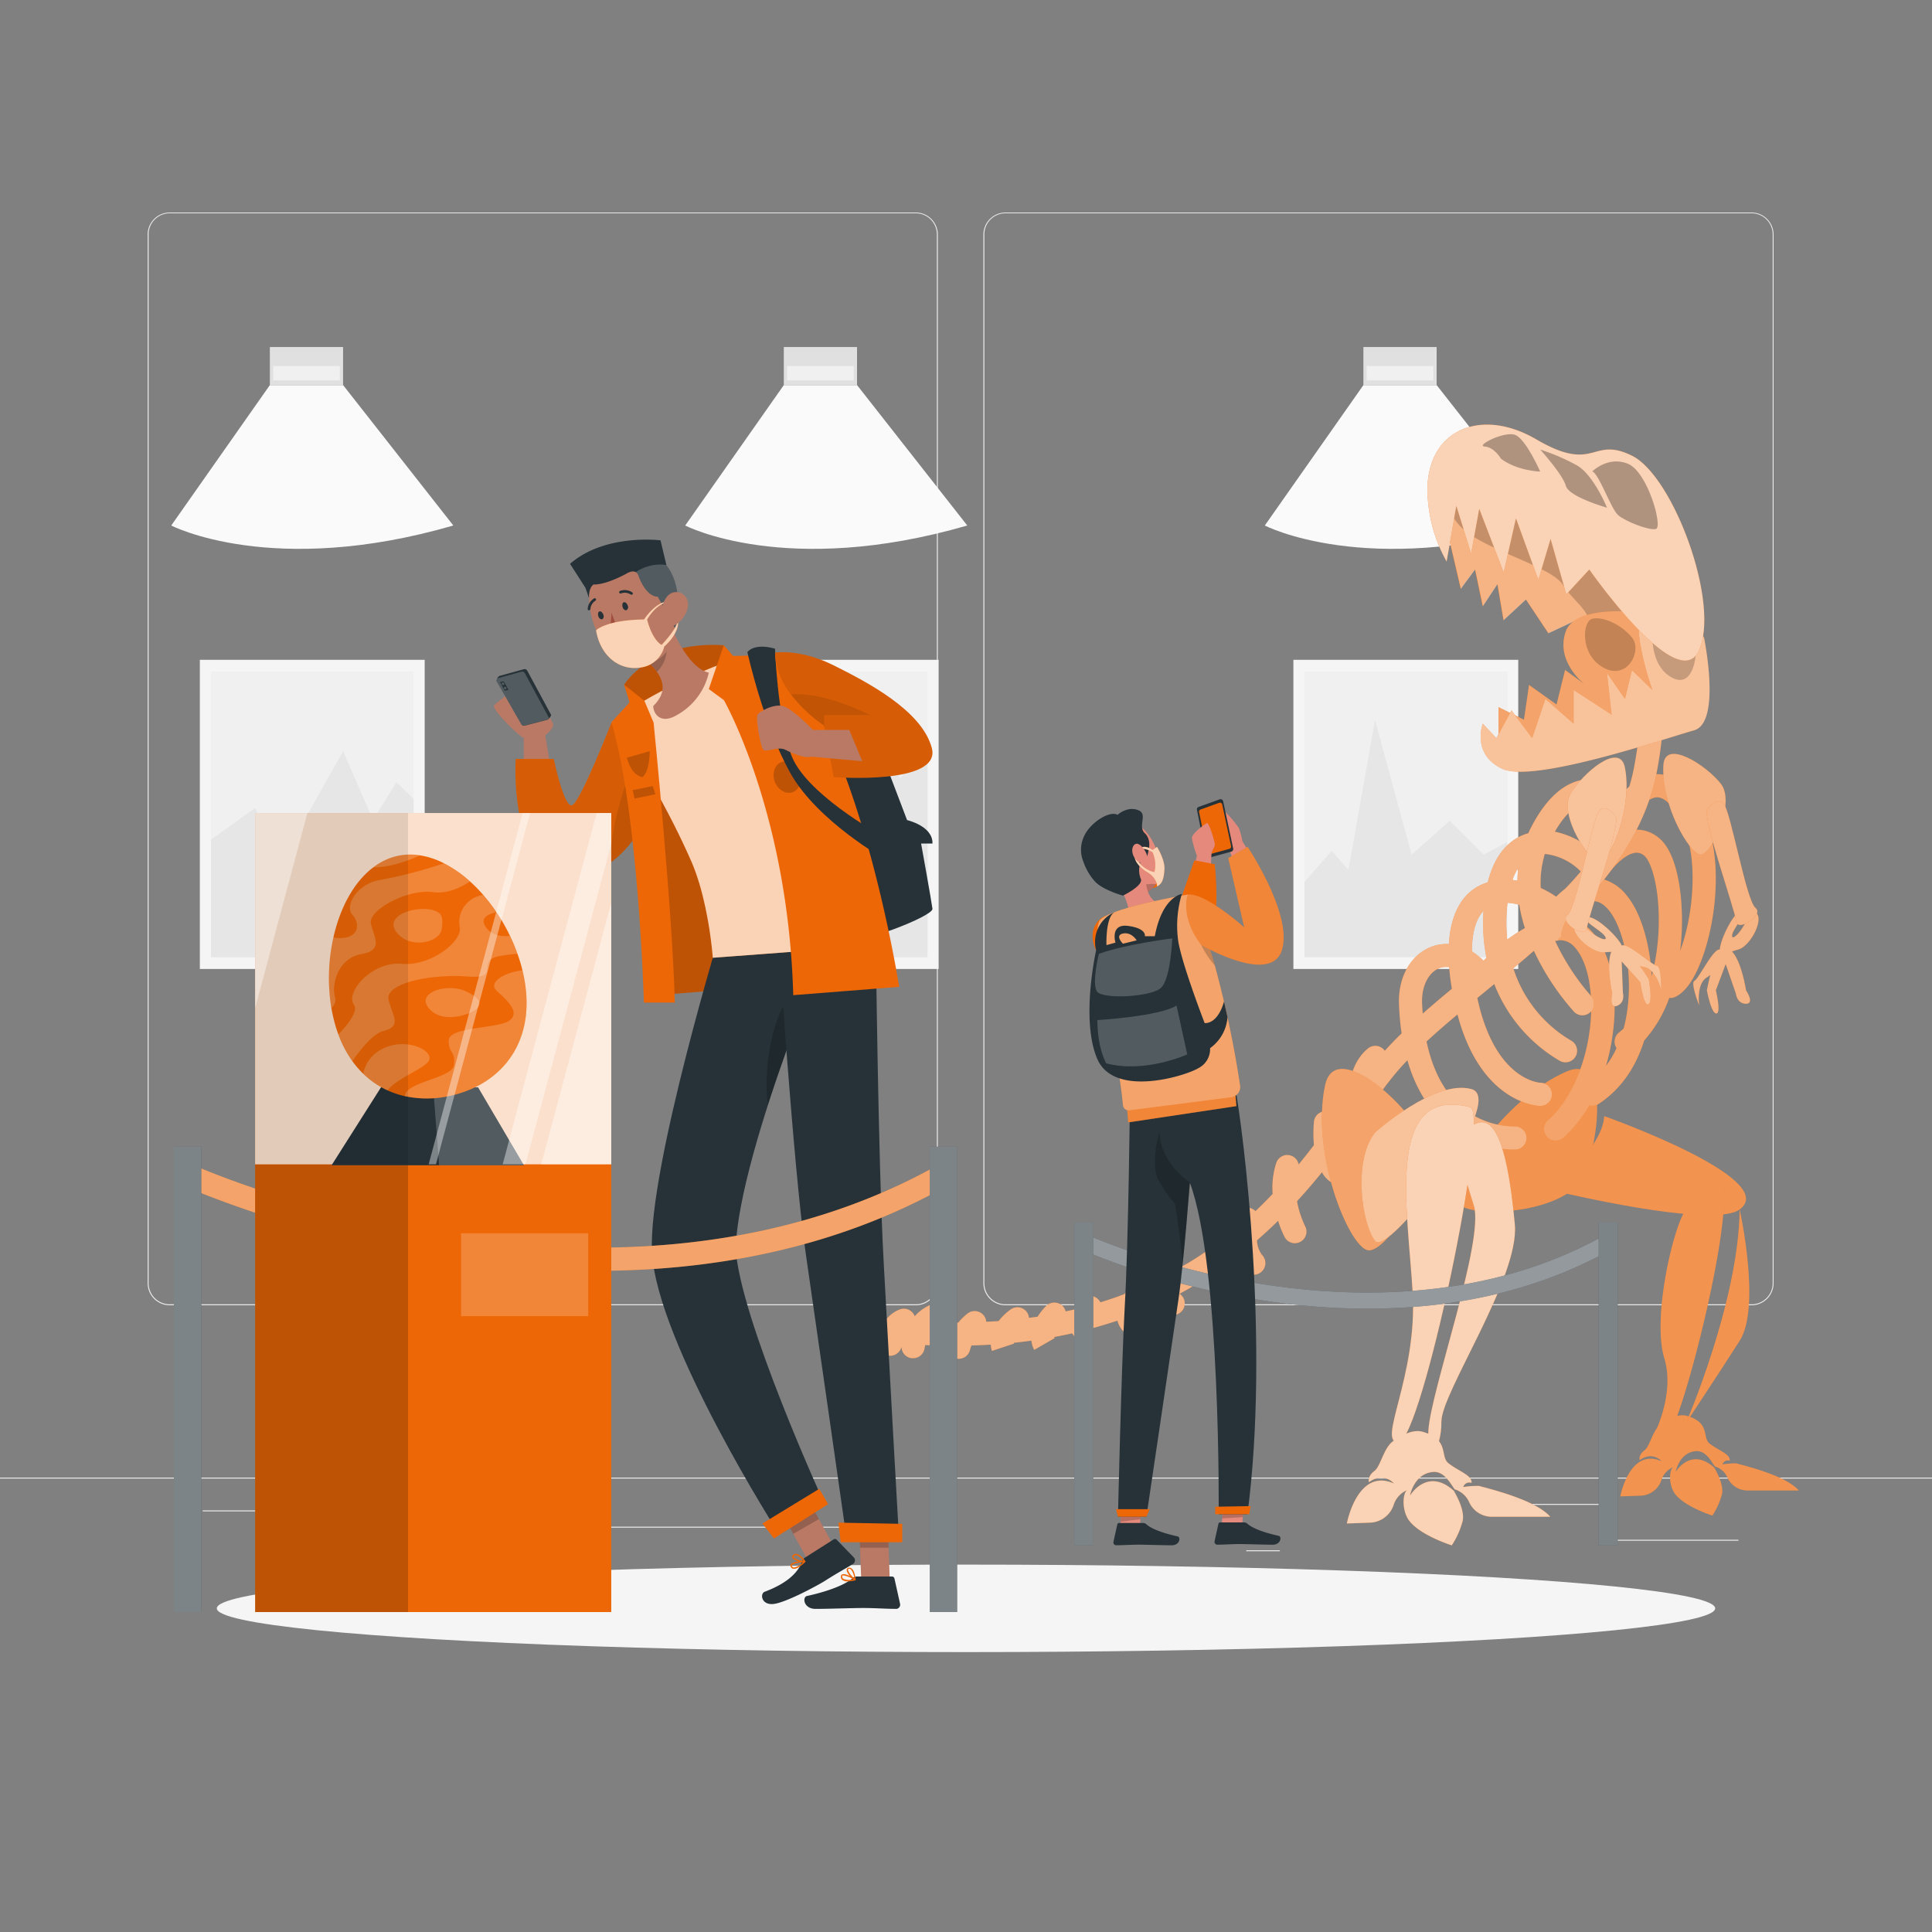 <svg xmlns="http://www.w3.org/2000/svg" viewBox="0 0 500 500"><rect x="0" y="0" width="500" height="500" fill="#808080" stroke="none"/><g id="freepik--background-complete--inject-19"><rect y="382.4" width="500" height="0.25" style="fill:#ebebeb"></rect><rect x="416.78" y="398.49" width="33.12" height="0.25" style="fill:#ebebeb"></rect><rect x="322.53" y="401.21" width="8.69" height="0.25" style="fill:#ebebeb"></rect><rect x="396.59" y="389.21" width="19.19" height="0.25" style="fill:#ebebeb"></rect><rect x="52.46" y="390.89" width="43.19" height="0.25" style="fill:#ebebeb"></rect><rect x="104.56" y="390.89" width="6.33" height="0.25" style="fill:#ebebeb"></rect><rect x="131.47" y="395.11" width="93.68" height="0.25" style="fill:#ebebeb"></rect><path d="M237,337.8H43.91a5.71,5.71,0,0,1-5.7-5.71V60.66A5.71,5.71,0,0,1,43.91,55H237a5.71,5.71,0,0,1,5.71,5.71V332.09A5.71,5.71,0,0,1,237,337.8ZM43.91,55.2a5.46,5.46,0,0,0-5.45,5.46V332.09a5.46,5.46,0,0,0,5.45,5.46H237a5.47,5.47,0,0,0,5.46-5.46V60.66A5.47,5.47,0,0,0,237,55.2Z" style="fill:#ebebeb"></path><path d="M453.31,337.8H260.21a5.72,5.72,0,0,1-5.71-5.71V60.66A5.72,5.72,0,0,1,260.21,55h193.1A5.71,5.71,0,0,1,459,60.66V332.09A5.71,5.71,0,0,1,453.31,337.8ZM260.21,55.2a5.47,5.47,0,0,0-5.46,5.46V332.09a5.47,5.47,0,0,0,5.46,5.46h193.1a5.47,5.47,0,0,0,5.46-5.46V60.66a5.47,5.47,0,0,0-5.46-5.46Z" style="fill:#ebebeb"></path><rect x="51.72" y="170.76" width="58.19" height="80.01" style="fill:#f5f5f5"></rect><rect x="54.59" y="173.8" width="52.46" height="73.93" style="fill:#f0f0f0"></rect><polygon points="107.05 206.76 107.05 247.73 54.59 247.73 54.59 217.3 66.03 209.1 72.79 222.89 88.79 194.4 96.54 212.22 102.61 202.45 107.05 206.76" style="fill:#e6e6e6"></polygon><rect x="184.73" y="170.76" width="58.19" height="80.01" style="fill:#f5f5f5"></rect><rect x="187.59" y="173.8" width="52.46" height="73.93" style="fill:#f0f0f0"></rect><polygon points="240.05 193.28 240.05 247.73 187.59 247.73 187.59 203.62 193.68 200.35 202.47 209.1 212.33 200.35 221.8 235.22 228.67 196.38 233.02 201.32 240.05 193.28" style="fill:#e6e6e6"></polygon><path d="M202.85,99.66,177.33,136s26.11,13.6,73,0L221.8,99.66Z" style="fill:#fafafa"></path><rect x="202.85" y="89.81" width="18.95" height="9.86" style="fill:#e0e0e0"></rect><rect x="203.7" y="94.73" width="17.25" height="3.71" style="fill:#f0f0f0"></rect><path d="M69.84,99.66,44.32,136s26.11,13.6,73,0L88.79,99.66Z" style="fill:#fafafa"></path><rect x="69.84" y="89.81" width="18.95" height="9.86" style="fill:#e0e0e0"></rect><rect x="70.7" y="94.73" width="17.25" height="3.71" style="fill:#f0f0f0"></rect><rect x="334.73" y="170.76" width="58.19" height="80.01" transform="translate(727.65 421.53) rotate(180)" style="fill:#f5f5f5"></rect><rect x="337.6" y="173.8" width="52.46" height="73.93" style="fill:#e6e6e6"></rect><polygon points="337.6 228.25 337.6 173.79 390.06 173.79 390.06 217.91 383.97 221.18 375.18 212.43 365.32 221.18 355.85 186.31 348.98 225.15 344.63 220.21 337.6 228.25" style="fill:#f0f0f0"></polygon><path d="M352.85,99.66,327.33,136s26.11,13.6,73,0L371.8,99.66Z" style="fill:#fafafa"></path><rect x="352.85" y="89.81" width="18.95" height="9.86" style="fill:#e0e0e0"></rect><rect x="353.7" y="94.73" width="17.25" height="3.71" style="fill:#f0f0f0"></rect></g><g id="freepik--Shadow--inject-19"><ellipse id="freepik--path--inject-19" cx="250" cy="416.24" rx="193.89" ry="11.32" style="fill:#f5f5f5"></ellipse></g><g id="freepik--Dinosaur--inject-19"><path d="M449.34,378.72a20.56,20.56,0,0,0-3.57.26,1.45,1.45,0,0,1,1.89-.93c.14-1.78-2.74-2.55-5.22-4.45-2-1.57.32-5.43-5.92-7.18-2.2-.61-4.9.83-6.71,2.17-2.17,1.61-2.77,5.67-4.21,6.75-1.69,1.26-1.23,2.54-1.23,2.54,3.36-2.43,5.67.29,5.67.29-8.33-3.65-10.7,9.09-10.7,9.09l5.17-.18a5.86,5.86,0,0,0,5.41-3.89,5.46,5.46,0,0,1,3.3-3.58c-1.18.24-1.55,4.5.23,6.94,2.51,3.42,9.72,5.67,9.72,5.67a18.93,18.93,0,0,0,2.49-5.61c.37-2-.82-4.7-2-6.78-6.1-5.47-10,1.1-10,1.1s.87-5,5.19-5.37c2.59-.24,4,2.61,4.94,3.94a5.27,5.27,0,0,1,3.24,2.78,5.64,5.64,0,0,0,5.12,3.45h13.37C462.29,382.07,453.13,379.73,449.34,378.72Z" style="fill:#ED6706"></path><path d="M449.34,378.72a20.56,20.56,0,0,0-3.57.26,1.45,1.45,0,0,1,1.89-.93c.14-1.78-2.74-2.55-5.22-4.45-2-1.57.32-5.43-5.92-7.18-2.2-.61-4.9.83-6.71,2.17-2.17,1.61-2.77,5.67-4.21,6.75-1.69,1.26-1.23,2.54-1.23,2.54,3.36-2.43,5.67.29,5.67.29-8.33-3.65-10.7,9.09-10.7,9.09l5.17-.18a5.86,5.86,0,0,0,5.41-3.89,5.46,5.46,0,0,1,3.3-3.58c-1.18.24-1.55,4.5.23,6.94,2.51,3.42,9.72,5.67,9.72,5.67a18.93,18.93,0,0,0,2.49-5.61c.37-2-.82-4.7-2-6.78-6.1-5.47-10,1.1-10,1.1s.87-5,5.19-5.37c2.59-.24,4,2.61,4.94,3.94a5.27,5.27,0,0,1,3.24,2.78,5.64,5.64,0,0,0,5.12,3.45h13.37C462.29,382.07,453.13,379.73,449.34,378.72Z" style="fill:#fff;opacity:0.3;isolation:isolate"></path><path d="M415.17,288.85S461,305.07,450.22,313c-6.13,4.5-38.42-2.52-49-5.07C401.22,307.91,414.76,297.27,415.17,288.85Z" style="fill:#ED6706"></path><path d="M415.17,288.85S461,305.07,450.22,313c-6.13,4.5-38.42-2.52-49-5.07C401.22,307.91,414.76,297.27,415.17,288.85Z" style="fill:#fff;opacity:0.3;isolation:isolate"></path><path d="M445.06,305.07c5.38,4-10.18,66.43-14.34,67.85l-4.17,1.41s7.41-12.2,4.17-22.84,2.5-34.62,5.64-38.51A54.29,54.29,0,0,1,445.06,305.07Z" style="fill:#ED6706"></path><path d="M450.22,313s5.62,25.2,0,34-13.86,21.22-13.86,21.22S450,336.77,450.22,313Z" style="fill:#ED6706"></path><path d="M445.06,305.07c5.38,4-10.18,66.43-14.34,67.85l-4.17,1.41s7.41-12.2,4.17-22.84,2.5-34.62,5.64-38.51A54.29,54.29,0,0,1,445.06,305.07Z" style="fill:#fff;opacity:0.3;isolation:isolate"></path><path d="M450.22,313s5.62,25.2,0,34-13.86,21.22-13.86,21.22S450,336.77,450.22,313Z" style="fill:#fff;opacity:0.3;isolation:isolate"></path><path d="M405.39,277.32c10.79-4.71,8.85,17.12,4.36,27.1s-31,11.25-32.78,6.48S388.9,284.51,405.39,277.32Z" style="fill:#ED6706"></path><path d="M405.39,277.32c10.79-4.71,8.85,17.12,4.36,27.1s-31,11.25-32.78,6.48S388.9,284.51,405.39,277.32Z" style="fill:#fff;opacity:0.3;isolation:isolate"></path><path d="M439.76,208.49c-3.16-5.4-6.82-8.14-10.89-8.14h0a9.1,9.1,0,0,0-3.12.58,86.48,86.48,0,0,1-5.08,11.13,2.26,2.26,0,0,0,.45,0,3,3,0,0,0,2.32-1.46c.66-1.11,3.07-4.26,5.44-4.26h0c1.73,0,3.75,1.84,5.7,5.17,4.88,8.33,4,22.42,1.11,32-.29.94-.58,1.79-.87,2.58.26-2.23.43-4.53.47-6.91.12-8.37-1.37-18.63-6-22.35a9,9,0,0,0-7.24-2,11.47,11.47,0,0,0-3.84,1.41,128.59,128.59,0,0,1-7.68,11.13l.08.09-.18,0c-2.91,3.8-6,7.49-9.13,11.11-.29.35-.59.69-.89,1l-3.11,3.59v2.3a13.85,13.85,0,0,1,6.16-2.12,4.83,4.83,0,0,1,3.88,1.59c3.09,3.19,4.74,9.71,4.43,17.44-.44,11.15-4.83,22-11.18,27.56a3,3,0,1,0,4,4.5,33.27,33.27,0,0,0,6.72-8.38,3.1,3.1,0,0,0,.8.12,3,3,0,0,0,1.64-.49c6.48-4.27,9.93-10.54,11.76-16.39A33.28,33.28,0,0,0,432,258.25a2.89,2.89,0,0,0,1.62-.28c3.86-1.88,6.38-8,7.82-12.74C444.79,234.1,445.58,218.42,439.76,208.49Zm-24.13,67.35a56.19,56.19,0,0,0,2.19-13.19c.38-9.48-1.85-17.44-6.11-21.85a11,11,0,0,0-5.77-3.2c1.11-1.41,3.85-4.25,6.43-4.35.5,0,2-.08,4,2.31,3.61,4.37,6.35,15.42,4.71,26.36a38.38,38.38,0,0,1-.89,4.27c-.38.35-.76.68-1.16,1a3,3,0,0,0-.66,4.06A25.26,25.26,0,0,1,415.63,275.84Zm13.66-36.76a57.49,57.49,0,0,1-1.83,13.57c-.44-8.41-2.8-16.47-6.47-20.91a12,12,0,0,0-5.89-4.13,2.74,2.74,0,0,0,.38-.45c1-1.51,4.48-5.95,7.58-6.44a3,3,0,0,1,2.5.75C427.2,222.81,429.44,229.15,429.29,239.08Z" style="fill:#ED6706"></path><g style="opacity:0.4;isolation:isolate"><path d="M439.76,208.49c-3.16-5.4-6.82-8.14-10.89-8.14h0a9.1,9.1,0,0,0-3.12.58,86.48,86.48,0,0,1-5.08,11.13,2.26,2.26,0,0,0,.45,0,3,3,0,0,0,2.32-1.46c.66-1.11,3.07-4.26,5.44-4.26h0c1.73,0,3.75,1.84,5.7,5.17,4.88,8.33,4,22.42,1.11,32-.29.94-.58,1.79-.87,2.58.26-2.23.43-4.53.47-6.91.12-8.37-1.37-18.63-6-22.35a9,9,0,0,0-7.24-2,11.47,11.47,0,0,0-3.84,1.41,128.59,128.59,0,0,1-7.68,11.13l.08.09-.18,0c-2.91,3.8-6,7.49-9.13,11.11-.29.35-.59.69-.89,1l-3.11,3.59v2.3a13.85,13.85,0,0,1,6.16-2.12,4.83,4.83,0,0,1,3.88,1.59c3.09,3.19,4.74,9.71,4.43,17.44-.44,11.15-4.83,22-11.18,27.56a3,3,0,1,0,4,4.5,33.27,33.27,0,0,0,6.72-8.38,3.1,3.1,0,0,0,.8.12,3,3,0,0,0,1.64-.49c6.48-4.27,9.93-10.54,11.76-16.39A33.28,33.28,0,0,0,432,258.25a2.89,2.89,0,0,0,1.62-.28c3.86-1.88,6.38-8,7.82-12.74C444.79,234.1,445.58,218.42,439.76,208.49Zm-24.13,67.35a56.19,56.19,0,0,0,2.19-13.19c.38-9.48-1.85-17.44-6.11-21.85a11,11,0,0,0-5.77-3.2c1.11-1.41,3.85-4.25,6.43-4.35.5,0,2-.08,4,2.31,3.61,4.37,6.35,15.42,4.71,26.36a38.38,38.38,0,0,1-.89,4.27c-.38.35-.76.68-1.16,1a3,3,0,0,0-.66,4.06A25.26,25.26,0,0,1,415.63,275.84Zm13.66-36.76a57.49,57.49,0,0,1-1.83,13.57c-.44-8.41-2.8-16.47-6.47-20.91a12,12,0,0,0-5.89-4.13,2.74,2.74,0,0,0,.38-.45c1-1.51,4.48-5.95,7.58-6.44a3,3,0,0,1,2.5.75C427.2,222.81,429.44,229.15,429.29,239.08Z" style="fill:#fff"></path></g><path d="M404,242.54a7.54,7.54,0,0,1,.45-2.33c.17-.53.37-1,.58-1.55,11.29-11,20.81-23.57,23.77-39,7.24-38-11.39-45.58-12.19-45.89a3,3,0,0,0-3.84,1.69,3,3,0,0,0,1.65,3.89c.6.26,14.71,6.56,8.48,39.19a48.09,48.09,0,0,1-1.23,5c-.45.41-.87.82-1.24,1.22a14.34,14.34,0,0,0-10.19-3.05c-5.54.68-10.36,5.09-14.34,13.1-.13.27-.24.54-.36.81-3.86,1.1-8.39,4.28-10.51,12.72a13.84,13.84,0,0,0-2.17.87c-3.55,1.82-7.35,5.93-7.89,15.12a10.84,10.84,0,0,0-4.28.6c-5.53,2-8.92,7.85-8.63,15a69.4,69.4,0,0,0,.68,7.5c-1.53,1.5-3,3-4.36,4.52-.05-.06-.08-.13-.13-.19a3,3,0,0,0-4.22-.42c-3.91,3.21-5,8.37-5.12,12.95l-.26.37c-1,1.4-2,2.85-3.09,4.32a3,3,0,0,0-5.52,1.39,36,36,0,0,0,0,6c-1.27,1.64-2.58,3.3-3.95,5a3,3,0,0,0-5.78-.45,20.8,20.8,0,0,0-.95,8.06q-2.13,2.25-4.44,4.46a2.88,2.88,0,0,0-1.37-.78,3,3,0,0,0-3.64,2.18,22.17,22.17,0,0,0-.6,3.57c-1,.8-1.94,1.58-2.95,2.36a2.72,2.72,0,0,0-.49-.13,3,3,0,0,0-3.4,2.54c0,.17-.05.32-.07.49-2,1.4-4.12,2.76-6.33,4a3,3,0,0,0-5.07.1,19,19,0,0,0-1.69,3.54c-1.63.79-3.29,1.57-5,2.29a3,3,0,0,0-3.14,1.1l-.14.2c-2,.77-4.1,1.48-6.25,2.14a2.92,2.92,0,0,0-.7-.91,3,3,0,0,0-4.23.25,16.13,16.13,0,0,0-1.9,2.54l-2.17.47a3,3,0,0,0-5-1.44,15.55,15.55,0,0,0-2.25,2.81c-.73.11-1.49.2-2.24.3a2.89,2.89,0,0,0-.55-1.5,3,3,0,0,0-4.19-.67,14.37,14.37,0,0,0-3.1,3c-1.05.08-2.14.13-3.21.18a2.9,2.9,0,0,0-.62-1.6,3,3,0,0,0-4.2-.55,13.49,13.49,0,0,0-2.4,2.37h-.58c-.81,0-1.65,0-2.47,0a3,3,0,0,0-3-5.05,11.84,11.84,0,0,0-5.27,3.43.38.38,0,0,1,0-.1,3,3,0,0,0-3.91-1.66,8.17,8.17,0,0,0-3.35,2.45l-1.32-.12a3,3,0,0,0-.73,5.95,7.15,7.15,0,0,0,0,.94,3,3,0,0,0,3,2.73h.22a3,3,0,0,0,2.7-2.35,3,3,0,0,0,2.65,3h.33a3,3,0,0,0,3-2.66s.05-.33.15-.75c1.94.08,3.84.14,5.71.16a3,3,0,0,0,2.34,3.34,3.34,3.34,0,0,0,.62.06,3,3,0,0,0,2.94-2.36,6.68,6.68,0,0,1,.37-1.09c1.71-.05,3.38-.12,5-.22a6,6,0,0,0,.29,1.63l5.69-1.89a.63.63,0,0,1,0,.13,1.72,1.72,0,0,1,0-.35c1.54-.16,3-.34,4.53-.55a6.13,6.13,0,0,0,.73,2.39l5.2-3a1,1,0,0,1,.08.16,1.4,1.4,0,0,1-.07-.5c1.56-.29,3.1-.61,4.61-.94a5.75,5.75,0,0,0,4.32,2.6l.29-3,.1-.77q3.6-1,7-2.11a6.12,6.12,0,0,0,3.06,3.89l2.67-5.37.09,0a1.55,1.55,0,0,1,.21-.79c1.48-.6,2.93-1.23,4.34-1.87a5.61,5.61,0,0,0,3.35,2.59,2.87,2.87,0,0,0,.71.08,3,3,0,0,0,1.65-5.5q3.57-1.9,6.85-4a4.6,4.6,0,0,0,1.35,3.08,3,3,0,0,0,4.63-3.69,13.76,13.76,0,0,1,0-3.47c.69-.5,1.35-1,2-1.53a10.32,10.32,0,0,0,2.27,3.81,3,3,0,0,0,2.14.87,3,3,0,0,0,2.12-5.09A6.79,6.79,0,0,1,325.3,321q2.86-2.49,5.47-5.06a28.17,28.17,0,0,0,1.68,4.19,3,3,0,0,0,5.32-2.78,25.63,25.63,0,0,1-2.1-6.47c2.29-2.51,4.44-5,6.44-7.5a7.12,7.12,0,0,0,2.73,2.8,2.93,2.93,0,0,0,1.34.32,3,3,0,0,0,1.34-5.68,6.83,6.83,0,0,1-1.16-2.88c1.22-1.61,2.38-3.19,3.5-4.73.08.34.13.56.15.62a3,3,0,0,0,2.9,2.22,3,3,0,0,0,.78-.1,3,3,0,0,0,2.11-3.68,31.21,31.21,0,0,1-.89-6.14c1.56-2.19,3-4.25,4.47-6.11a68,68,0,0,1,4.85-5.63c1.94,6.75,5.12,12.15,9.54,16.12a27.28,27.28,0,0,0,17.76,7c.4,0,.65,0,.71,0a3,3,0,0,0-.38-6A21.29,21.29,0,0,1,377.7,286c-4.18-3.79-7-9.31-8.51-16.46,2.5-2.31,5.17-4.63,8-7,6.09,23,20.67,23.65,21.36,23.67h.06a3,3,0,0,0,.06-6c-.12,0-11.77-.53-16.34-21.93l2.34-1.92,2.05-1.68a39.61,39.61,0,0,0,17.05,19.92,3.07,3.07,0,0,0,1.37.33,3,3,0,0,0,1.38-5.67,33.52,33.52,0,0,1-14.87-18.66q2.67-2.22,5.32-4.53a64.79,64.79,0,0,0,10.36,15.74,3,3,0,0,0,4.39-4.1,60.34,60.34,0,0,1-9.25-14.19c.3-.05.6-.1.89-.12A.69.69,0,0,1,404,242.54Zm-13.93.65a41,41,0,0,1-.16-6.9c.05-.85.12-1.74.23-2.64a14.75,14.75,0,0,1,3.05.52,41.47,41.47,0,0,0,1.45,6l-.1.08A39.91,39.91,0,0,0,390.05,243.19ZM399.81,221a15.23,15.23,0,0,1,9.29,4.54q-1.91,2.26-4,4.44a22.94,22.94,0,0,0-2.36,2.08,27.25,27.25,0,0,0-4-2.26A25.39,25.39,0,0,1,399.81,221Zm11.11-13.45c4.13-.54,7.62,3.42,7.64,3.45l.09.07a63.14,63.14,0,0,1-5.81,9.66l0,0a21.55,21.55,0,0,0-10.44-5.49C405.05,210.62,408,208,410.92,207.59ZM392.7,227.92c-.42-.08-.85-.14-1.28-.19a14.55,14.55,0,0,1,1.51-3.12C392.8,225.72,392.72,226.82,392.7,227.92Zm-8.79,7.82c0,.07,0,.14,0,.2a46.7,46.7,0,0,0,.78,11.93l-.75.76a17.94,17.94,0,0,0-3-2.41C380.92,241.36,382,237.79,383.91,235.74ZM368.2,262.32c-.07-.88-.13-1.76-.17-2.68-.17-4.42,1.69-8.09,4.63-9.13a5.06,5.06,0,0,1,2.38-.22c.08,1,.19,2.1.34,3.22.11.82.24,1.61.36,2.39C373.14,258.05,370.61,260.19,368.2,262.32Z" style="fill:#ED6706"></path><g style="opacity:0.5;isolation:isolate"><path d="M404,242.54a7.54,7.54,0,0,1,.45-2.33c.17-.53.37-1,.58-1.55,11.29-11,20.81-23.57,23.77-39,7.24-38-11.39-45.58-12.19-45.89a3,3,0,0,0-3.84,1.69,3,3,0,0,0,1.65,3.89c.6.26,14.71,6.56,8.48,39.19a48.09,48.09,0,0,1-1.23,5c-.45.41-.87.82-1.24,1.22a14.34,14.34,0,0,0-10.19-3.05c-5.54.68-10.36,5.09-14.34,13.1-.13.27-.24.54-.36.81-3.86,1.1-8.39,4.28-10.51,12.72a13.84,13.84,0,0,0-2.17.87c-3.55,1.82-7.35,5.93-7.89,15.12a10.84,10.84,0,0,0-4.28.6c-5.53,2-8.92,7.85-8.63,15a69.4,69.4,0,0,0,.68,7.5c-1.53,1.5-3,3-4.36,4.52-.05-.06-.08-.13-.13-.19a3,3,0,0,0-4.22-.42c-3.91,3.21-5,8.37-5.12,12.95l-.26.37c-1,1.4-2,2.85-3.09,4.32a3,3,0,0,0-5.52,1.39,36,36,0,0,0,0,6c-1.27,1.64-2.58,3.3-3.95,5a3,3,0,0,0-5.78-.45,20.8,20.8,0,0,0-.95,8.06q-2.13,2.25-4.44,4.46a2.88,2.88,0,0,0-1.37-.78,3,3,0,0,0-3.64,2.18,22.17,22.17,0,0,0-.6,3.57c-1,.8-1.94,1.58-2.95,2.36a2.72,2.72,0,0,0-.49-.13,3,3,0,0,0-3.4,2.54c0,.17-.05.32-.07.49-2,1.4-4.12,2.76-6.33,4a3,3,0,0,0-5.07.1,19,19,0,0,0-1.69,3.54c-1.63.79-3.29,1.57-5,2.29a3,3,0,0,0-3.14,1.1l-.14.2c-2,.77-4.1,1.48-6.25,2.14a2.92,2.92,0,0,0-.7-.91,3,3,0,0,0-4.23.25,16.13,16.13,0,0,0-1.9,2.54l-2.17.47a3,3,0,0,0-5-1.44,15.55,15.55,0,0,0-2.25,2.81c-.73.11-1.49.2-2.24.3a2.89,2.89,0,0,0-.55-1.5,3,3,0,0,0-4.19-.67,14.37,14.37,0,0,0-3.1,3c-1.05.08-2.14.13-3.21.18a2.9,2.9,0,0,0-.62-1.6,3,3,0,0,0-4.2-.55,13.49,13.49,0,0,0-2.4,2.37h-.58c-.81,0-1.65,0-2.47,0a3,3,0,0,0-3-5.05,11.84,11.84,0,0,0-5.27,3.43.38.38,0,0,1,0-.1,3,3,0,0,0-3.91-1.66,8.17,8.17,0,0,0-3.35,2.45l-1.32-.12a3,3,0,0,0-.73,5.95,7.15,7.15,0,0,0,0,.94,3,3,0,0,0,3,2.73h.22a3,3,0,0,0,2.7-2.35,3,3,0,0,0,2.65,3h.33a3,3,0,0,0,3-2.66s.05-.33.15-.75c1.94.08,3.84.14,5.71.16a3,3,0,0,0,2.34,3.34,3.34,3.34,0,0,0,.62.06,3,3,0,0,0,2.94-2.36,6.68,6.68,0,0,1,.37-1.09c1.71-.05,3.38-.12,5-.22a6,6,0,0,0,.29,1.63l5.69-1.89a.63.63,0,0,1,0,.13,1.72,1.72,0,0,1,0-.35c1.54-.16,3-.34,4.53-.55a6.13,6.13,0,0,0,.73,2.39l5.2-3a1,1,0,0,1,.08.16,1.4,1.4,0,0,1-.07-.5c1.56-.29,3.1-.61,4.61-.94a5.75,5.75,0,0,0,4.32,2.6l.29-3,.1-.77q3.6-1,7-2.11a6.12,6.12,0,0,0,3.06,3.89l2.67-5.37.09,0a1.55,1.55,0,0,1,.21-.79c1.48-.6,2.93-1.23,4.34-1.87a5.61,5.61,0,0,0,3.35,2.59,2.87,2.87,0,0,0,.71.08,3,3,0,0,0,1.65-5.5q3.57-1.9,6.85-4a4.6,4.6,0,0,0,1.35,3.08,3,3,0,0,0,4.63-3.69,13.76,13.76,0,0,1,0-3.47c.69-.5,1.35-1,2-1.53a10.32,10.32,0,0,0,2.27,3.81,3,3,0,0,0,2.14.87,3,3,0,0,0,2.12-5.09A6.79,6.79,0,0,1,325.3,321q2.86-2.49,5.47-5.06a28.17,28.17,0,0,0,1.68,4.19,3,3,0,0,0,5.32-2.78,25.63,25.63,0,0,1-2.1-6.47c2.29-2.51,4.44-5,6.44-7.5a7.12,7.12,0,0,0,2.73,2.8,2.93,2.93,0,0,0,1.34.32,3,3,0,0,0,1.34-5.68,6.83,6.83,0,0,1-1.16-2.88c1.22-1.61,2.38-3.19,3.5-4.73.08.34.13.56.15.62a3,3,0,0,0,2.9,2.22,3,3,0,0,0,.78-.1,3,3,0,0,0,2.11-3.68,31.21,31.21,0,0,1-.89-6.14c1.56-2.19,3-4.25,4.47-6.11a68,68,0,0,1,4.85-5.63c1.94,6.75,5.12,12.15,9.54,16.12a27.28,27.28,0,0,0,17.76,7c.4,0,.65,0,.71,0a3,3,0,0,0-.38-6A21.29,21.29,0,0,1,377.7,286c-4.18-3.79-7-9.31-8.51-16.46,2.5-2.31,5.17-4.63,8-7,6.09,23,20.67,23.65,21.36,23.67h.06a3,3,0,0,0,.06-6c-.12,0-11.77-.53-16.34-21.93l2.34-1.92,2.05-1.68a39.61,39.61,0,0,0,17.05,19.92,3.07,3.07,0,0,0,1.37.33,3,3,0,0,0,1.38-5.67,33.52,33.52,0,0,1-14.87-18.66q2.67-2.22,5.32-4.53a64.79,64.79,0,0,0,10.36,15.74,3,3,0,0,0,4.39-4.1,60.34,60.34,0,0,1-9.25-14.19c.3-.05.6-.1.89-.12A.69.69,0,0,1,404,242.54Zm-13.93.65a41,41,0,0,1-.16-6.9c.05-.85.12-1.74.23-2.64a14.75,14.75,0,0,1,3.05.52,41.47,41.47,0,0,0,1.45,6l-.1.08A39.91,39.91,0,0,0,390.05,243.19ZM399.81,221a15.23,15.23,0,0,1,9.29,4.54q-1.91,2.26-4,4.44a22.94,22.94,0,0,0-2.36,2.08,27.25,27.25,0,0,0-4-2.26A25.39,25.39,0,0,1,399.81,221Zm11.11-13.45c4.13-.54,7.62,3.42,7.64,3.45l.09.07a63.14,63.14,0,0,1-5.81,9.66l0,0a21.55,21.55,0,0,0-10.44-5.49C405.05,210.62,408,208,410.92,207.59ZM392.7,227.92c-.42-.08-.85-.14-1.28-.19a14.55,14.55,0,0,1,1.51-3.12C392.8,225.72,392.72,226.82,392.7,227.92Zm-8.79,7.82c0,.07,0,.14,0,.2a46.7,46.7,0,0,0,.78,11.93l-.75.76a17.94,17.94,0,0,0-3-2.41C380.92,241.36,382,237.79,383.91,235.74ZM368.2,262.32c-.07-.88-.13-1.76-.17-2.68-.17-4.42,1.69-8.09,4.63-9.13a5.06,5.06,0,0,1,2.38-.22c.08,1,.19,2.1.34,3.22.11.82.24,1.61.36,2.39C373.14,258.05,370.61,260.19,368.2,262.32Z" style="fill:#fff"></path></g><path d="M342.91,280.94c2.4-11.52,19.1,2.67,24.63,12.11s-8.71,31.76-13.65,30.49S339.25,298.55,342.91,280.94Z" style="fill:#ED6706"></path><path d="M342.91,280.94c2.4-11.52,19.1,2.67,24.63,12.11s-8.71,31.76-13.65,30.49S339.25,298.55,342.91,280.94Z" style="fill:#fff;opacity:0.4;isolation:isolate"></path><path d="M430.49,197.93c.46-6.71,11,0,14.88,4.92s-2.45,18.66-5.34,18.32S429.8,208.18,430.49,197.93Z" style="fill:#ED6706"></path><path d="M430.49,197.93c.46-6.71,11,0,14.88,4.92s-2.45,18.66-5.34,18.32S429.8,208.18,430.49,197.93Z" style="fill:#fff;opacity:0.5;isolation:isolate"></path><path d="M420.5,198.53c-1.37-6.58-10.91,1.53-14.07,6.92s5,18.14,7.8,17.41S422.59,208.59,420.5,198.53Z" style="fill:#ED6706"></path><path d="M420.5,198.53c-1.37-6.58-10.91,1.53-14.07,6.92s5,18.14,7.8,17.41S422.59,208.59,420.5,198.53Z" style="fill:#fff;opacity:0.6;isolation:isolate"></path><path d="M355.91,293.05s15.43-13.85,24.93-11.19-21.53,43.52-24.93,39.34S350,300.4,355.91,293.05Z" style="fill:#ED6706"></path><path d="M355.91,293.05s15.43-13.85,24.93-11.19-21.53,43.52-24.93,39.34S350,300.4,355.91,293.05Z" style="fill:#fff;opacity:0.6;isolation:isolate"></path><path d="M380.47,286.54c5.25,1.35-12.53,86.22-18.46,86.69s4.85-16.91,3.59-38.63S358.31,280.87,380.47,286.54Z" style="fill:#ED6706"></path><path d="M382.78,290.53c5.62-1.38,8,12.7,9.26,26.37s-19.06,43.62-19,51-4,12.67-3.38,2.31S384.23,321,381.42,312,375.07,292.43,382.78,290.53Z" style="fill:#ED6706"></path><path d="M382.75,384.55a23.06,23.06,0,0,0-4.06.29,1.64,1.64,0,0,1,2.15-1.06c.16-2-3.13-2.9-5.95-5.07-2.32-1.79.36-6.19-6.75-8.18-2.5-.7-5.58.94-7.65,2.47-2.47,1.83-3.16,6.46-4.8,7.69-1.93,1.44-1.4,2.9-1.4,2.9,3.83-2.77,6.46.32,6.46.32-9.49-4.15-12.19,10.37-12.19,10.37l5.89-.21a6.69,6.69,0,0,0,6.17-4.42,6.23,6.23,0,0,1,3.76-4.09c-1.35.28-1.77,5.13.26,7.92,2.86,3.89,11.08,6.46,11.08,6.46a21.55,21.55,0,0,0,2.84-6.4c.42-2.31-.94-5.36-2.31-7.73-6.94-6.23-11.34,1.25-11.34,1.25s1-5.65,5.91-6.11c2.95-.28,4.55,3,5.63,4.48a6.05,6.05,0,0,1,3.7,3.18,6.43,6.43,0,0,0,5.83,3.93h15.24C397.51,388.36,387.07,385.7,382.75,384.55Z" style="fill:#ED6706"></path><g style="opacity:0.7;isolation:isolate"><path d="M380.47,286.54c5.25,1.35-12.53,86.22-18.46,86.69s4.85-16.91,3.59-38.63S358.31,280.87,380.47,286.54Z" style="fill:#fff"></path><path d="M382.78,290.53c5.62-1.38,8,12.7,9.26,26.37s-19.06,43.62-19,51-4,12.67-3.38,2.31S384.23,321,381.42,312,375.07,292.43,382.78,290.53Z" style="fill:#fff"></path><path d="M382.75,384.55a23.06,23.06,0,0,0-4.06.29,1.64,1.64,0,0,1,2.15-1.06c.16-2-3.13-2.9-5.95-5.07-2.32-1.79.36-6.19-6.75-8.18-2.5-.7-5.58.94-7.65,2.47-2.47,1.83-3.16,6.46-4.8,7.69-1.93,1.44-1.4,2.9-1.4,2.9,3.83-2.77,6.46.32,6.46.32-9.49-4.15-12.19,10.37-12.19,10.37l5.89-.21a6.69,6.69,0,0,0,6.17-4.42,6.23,6.23,0,0,1,3.76-4.09c-1.35.28-1.77,5.13.26,7.92,2.86,3.89,11.08,6.46,11.08,6.46a21.55,21.55,0,0,0,2.84-6.4c.42-2.31-.94-5.36-2.31-7.73-6.94-6.23-11.34,1.25-11.34,1.25s1-5.65,5.91-6.11c2.95-.28,4.55,3,5.63,4.48a6.05,6.05,0,0,1,3.7,3.18,6.43,6.43,0,0,0,5.83,3.93h15.24C397.51,388.36,387.07,385.7,382.75,384.55Z" style="fill:#fff"></path></g><path d="M448.23,246.24c.52-.17,1.08-.36,1.68-.52,2.86-.79,6.25-6.93,4.89-9.11s-2.2-.59-2.2-.59c-.43,3.52-4.35,7.92-4.34,6.16s4.34-6.16,2.56-6.44-5.52,7-5.74,10c-1.64-.38-5.47,7.59-6.56,8.1s1.22,6.34,1.22,6.34-.79-5.57,2-7.24a7.24,7.24,0,0,0,.9-.65c-.57,2.17-.9,4-.9,4s1.11,6,2.44,6-.12-6-.12-6l2.55-6.8,2.65,7.71s.28,2.57,2.61,2.57,0-3.48,0-3.48S450.75,248.88,448.23,246.24Z" style="fill:#ED6706"></path><path d="M448.23,246.24c.52-.17,1.08-.36,1.68-.52,2.86-.79,6.25-6.93,4.89-9.11s-2.2-.59-2.2-.59c-.43,3.52-4.35,7.92-4.34,6.16s4.34-6.16,2.56-6.44-5.52,7-5.74,10c-1.64-.38-5.47,7.59-6.56,8.1s1.22,6.34,1.22,6.34-.79-5.57,2-7.24a7.24,7.24,0,0,0,.9-.65c-.57,2.17-.9,4-.9,4s1.11,6,2.44,6-.12-6-.12-6l2.55-6.8,2.65,7.71s.28,2.57,2.61,2.57,0-3.48,0-3.48S450.75,248.88,448.23,246.24Z" style="fill:#fff;opacity:0.5;isolation:isolate"></path><path d="M441.92,209.48s2.45-3.64,4.26-1.34,5.76,24.93,8.13,26.8-4.74,6.41-5,3.48S440.31,211.12,441.92,209.48Z" style="fill:#ED6706"></path><path d="M441.92,209.48s2.45-3.64,4.26-1.34,5.76,24.93,8.13,26.8-4.74,6.41-5,3.48S440.31,211.12,441.92,209.48Z" style="fill:#fff;opacity:0.5;isolation:isolate"></path><path d="M417,246.35c-.55,0-1.14.06-1.76.12-2.95.29-8.32-4.2-7.84-6.73s1.84-1.34,1.84-1.34c1.67,3.13,6.91,5.81,6.27,4.18s-6.27-4.18-4.71-5.09,7.65,4.51,8.94,7.24c1.4-.95,7.84,5.11,9.05,5.19s1.14,6.35,1.14,6.35-1.27-5.48-4.45-6a7.83,7.83,0,0,1-1.08-.28c1.32,1.81,2.29,3.41,2.29,3.41s1.13,6-.1,6.52-2.07-5.68-2.07-5.68l-4.83-5.43.32,8.15s.66,2.5-1.52,3.34-1.25-3.25-1.25-3.25S415.6,249.72,417,246.35Z" style="fill:#ED6706"></path><path d="M417,246.35c-.55,0-1.14.06-1.76.12-2.95.29-8.32-4.2-7.84-6.73s1.84-1.34,1.84-1.34c1.67,3.13,6.91,5.81,6.27,4.18s-6.27-4.18-4.71-5.09,7.65,4.51,8.94,7.24c1.4-.95,7.84,5.11,9.05,5.19s1.14,6.35,1.14,6.35-1.27-5.48-4.45-6a7.83,7.83,0,0,1-1.08-.28c1.32,1.81,2.29,3.41,2.29,3.41s1.13,6-.1,6.52-2.07-5.68-2.07-5.68l-4.83-5.43.32,8.15s.66,2.5-1.52,3.34-1.25-3.25-1.25-3.25S415.6,249.72,417,246.35Z" style="fill:#fff;opacity:0.6;isolation:isolate"></path><path d="M418.09,211.29s-2.46-3.63-4.26-1.33-5.77,24.92-8.14,26.79,4.75,6.41,5,3.49S419.7,212.93,418.09,211.29Z" style="fill:#ED6706"></path><path d="M418.09,211.29s-2.46-3.63-4.26-1.33-5.77,24.92-8.14,26.79,4.75,6.41,5,3.49S419.7,212.93,418.09,211.29Z" style="fill:#fff;opacity:0.6;isolation:isolate"></path><path d="M373.56,133.11,378,152.37l3.7-5,2,9.51,3.8-5.71,1.58,9.33,5.8-5.37,5.8,8.73,8.44-3.93s7.13,18,20.84,7.51,5.33-36.48-12.4-43.57S369.89,117.34,373.56,133.11Z" style="fill:#ED6706"></path><path d="M430,167.44c-8.63,6.59-14.65,1.9-17.93-2.47h0a24.12,24.12,0,0,1-2.9-5l-8.44,3.93-5.81-8.73-5.8,5.37-1.58-9.33-3.79,5.71-2-9.51-3.69,5-4.49-19.26a9,9,0,0,1,.5-6.16c4.66-9.61,28.51-9.1,43.55-3.08C435.33,131,443.72,157,430,167.44Z" style="fill:#fff;opacity:0.5;isolation:isolate"></path><path d="M430,167.44c-8.63,6.59-14.65,1.9-17.93-2.47h0c.38-6.76-4.75-9.05-7.52-13.53S387.41,143.25,380,138a14.3,14.3,0,0,1-6-11c4.66-9.61,28.51-9.1,43.55-3.08C435.33,131,443.72,157,430,167.44Z" style="opacity:0.2;isolation:isolate"></path><path d="M387.8,192.84V183l6.6,3.26,1.31-9,7.12,5.07,2.21-8.94L410,177s-7.62-5.84-4.73-13.73,26.88-5.56,30,0,6.86,19.59-3.16,23S387.8,192.84,387.8,192.84Z" style="fill:#ED6706"></path><path d="M387.8,192.84V183l6.6,3.26,1.31-9,7.12,5.07,2.21-8.94L410,177s-7.62-5.84-4.73-13.73,26.88-5.56,30,0,6.86,19.59-3.16,23S387.8,192.84,387.8,192.84Z" style="fill:#fff;opacity:0.4;isolation:isolate"></path><path d="M412.07,160.13c-2.55.61-3.3,9.23,2.9,12.66s10.15-4.4,7.38-7.8S414.83,159.47,412.07,160.13Z" style="opacity:0.2;isolation:isolate"></path><path d="M441,165s4.53,22-2.59,24S397,202.74,388.86,199s-5.12-11.72-5.12-11.72l3.53,3.74,3.91-7.18,5.33,7.18,3.42-10.14,7.32,6.4v-8.72l9.83,6.38-1.19-10.78,4.65,6.72,1.81-7.45,5.28,5.13s-5.46-15.47-2.77-19.46C424.86,159.08,437.56,158.39,441,165Z" style="fill:#ED6706"></path><path d="M438.44,189c-7.12,2-41.41,13.74-49.58,10s-5.11-11.72-5.11-11.72l3.53,3.74,3.9-7.18,5.33,7.18,3.43-10.14,7.31,6.4v-8.72l9.83,6.38-1.19-10.78,4.65,6.72,1.81-7.45,5.28,5.13s-5.45-15.47-2.77-19.46a30.52,30.52,0,0,1,3.58.08c2.94.22,7.07.91,10,3h0A8.12,8.12,0,0,1,441,165S445.56,187,438.44,189Z" style="fill:#fff;opacity:0.6;isolation:isolate"></path><path d="M433,175.52c-6.38-3.06-5.89-13-4.59-16.36,2.94.22,7.07.91,10,3h0C439.86,167.76,438.79,178.28,433,175.52Z" style="opacity:0.2;isolation:isolate"></path><path d="M369.6,130.05c-2-17.93,12.66-25.31,28-16.34s14.24-1,24.79,4.24,22.68,37.59,17.41,50.17-28.49-20.72-28.49-20.72l-5.95,6.44-4.07-14.35-3.16,10.59-5.8-15.91-3.17,14-6.33-16.47-2.11,11.56-3.82-12.33-2.51,14.4A38.46,38.46,0,0,1,369.6,130.05Z" style="fill:#ED6706"></path><path d="M369.6,130.05c-2-17.93,12.66-25.31,28-16.34s14.24-1,24.79,4.24,22.68,37.59,17.41,50.17-28.49-20.72-28.49-20.72l-5.95,6.44-4.07-14.35-3.16,10.59-5.8-15.91-3.17,14-6.33-16.47-2.11,11.56-3.82-12.33-2.51,14.4A38.46,38.46,0,0,1,369.6,130.05Z" style="fill:#fff;opacity:0.7;isolation:isolate"></path><path d="M388.46,118.73s-1.71-3-4.22-3.17,5.14-4.09,7.91-3,6.46,9.49,6.46,9.49S392.68,121.89,388.46,118.73Z" style="opacity:0.3;isolation:isolate"></path><path d="M398.61,116.35s5.84,6.46,6.62,9.36,10.66,5.68,10.66,5.68-3.43-8.44-7.78-10.95A53.1,53.1,0,0,0,398.61,116.35Z" style="opacity:0.3;isolation:isolate"></path><path d="M412.07,122c1.71.53,4.87,9.76,6.72,11.34s7.91,4,9.76,3.56-2.11-14.77-7.25-16.88S412.07,122,412.07,122Z" style="opacity:0.3;isolation:isolate"></path><path d="M353.86,338.68a178.44,178.44,0,0,1-28.5-2.36,199.52,199.52,0,0,1-45.57-12.92l1.41-3.85A196.74,196.74,0,0,0,326,332.22c23.75,3.83,58.53,4.75,89.36-12.6l1.68,3.71C396.22,335.05,373.73,338.68,353.86,338.68Z" style="fill:#263238"></path><g style="opacity:0.5;isolation:isolate"><path d="M353.86,338.68a178.44,178.44,0,0,1-28.5-2.36,199.52,199.52,0,0,1-45.57-12.92l1.41-3.85A196.74,196.74,0,0,0,326,332.22c23.75,3.83,58.53,4.75,89.36-12.6l1.68,3.71C396.22,335.05,373.73,338.68,353.86,338.68Z" style="fill:#fff"></path></g><rect x="413.73" y="316.39" width="4.92" height="83.55" style="fill:#263238"></rect><rect x="278.03" y="316.39" width="4.92" height="83.55" style="fill:#263238"></rect><rect x="413.73" y="316.39" width="4.92" height="83.55" style="fill:#fff;opacity:0.4;isolation:isolate"></rect><rect x="278.03" y="316.39" width="4.92" height="83.55" style="fill:#fff;opacity:0.4;isolation:isolate"></rect></g><g id="freepik--character-2--inject-19"><g id="freepik--group--inject-19"><path d="M323.82,221.48l-2.3-3.79a18.46,18.46,0,0,0-.86-3.29c-.42-.77-3.13-4.18-4-4.54s-2.2,7.14-1.71,7.62,3.3,2.75,3.3,2.75l1.38,3.71Z" style="fill:#e4897b"></path><path d="M309.77,209.6l2.38,11.83a.69.69,0,0,0,.85.52l5.66-1.55a.69.69,0,0,0,.49-.8l-2.6-12.23a.68.68,0,0,0-.9-.5l-5.44,1.95A.68.68,0,0,0,309.77,209.6Z" style="fill:#263238"></path><path d="M310.33,210.17l2.09,10.42a.61.61,0,0,0,.75.46l5-1.37a.61.61,0,0,0,.43-.7l-2.29-10.77a.6.6,0,0,0-.79-.44l-4.8,1.72A.59.59,0,0,0,310.33,210.17Z" style="fill:#ED6706"></path><path d="M309.09,224.78l.66-3.37a25.32,25.32,0,0,1-1.29-4.48c-.07-1.24,3.44-3.72,3.92-3.92s2.26,5.3,2,5.88-.82,1.68-.82,1.68l-.27,4.76Z" style="fill:#e4897b"></path><path d="M286.2,237c-5.29,1.73-6.84,13.54,12.94,18.58s15.23-31.93,15.23-31.93l-5.28-1-6.41,18.42Z" style="fill:#ED6706"></path><polygon points="316.13 395.13 321.37 395.68 321.64 392.64 322.36 384.37 317.12 383.82 316.32 392.95 316.13 395.13" style="fill:#e4897b"></polygon><polygon points="289.98 394.46 295.06 394.46 295.1 393.31 295.11 393.17 295.37 385.8 295.37 385.65 295.48 382.83 290.39 382.83 289.98 394.46" style="fill:#e4897b"></polygon><polygon points="317.12 383.82 316.32 392.95 321.64 392.64 322.36 384.37 317.12 383.82" style="opacity:0.2;isolation:isolate"></polygon><polygon points="290.01 393.81 290.02 393.81 295.1 393.17 295.11 393.17 295.37 386.06 295.37 386.06 290.28 386.47 290.02 393.59 290.01 393.81" style="opacity:0.2;isolation:isolate"></polygon><path d="M295.76,394.15h-6.17a.45.45,0,0,0-.43.35l-1,4.53a.74.74,0,0,0,.58.88.41.41,0,0,0,.16,0c2,0,3.45-.15,6-.15,1.54,0,6.2.16,8.33.16s2.41-2.11,1.54-2.3c-3.92-.86-6.86-2-8.12-3.16A1.21,1.21,0,0,0,295.76,394.15Z" style="fill:#263238"></path><path d="M321.93,394h-6.17a.44.44,0,0,0-.43.35l-1,4.52a.76.76,0,0,0,.58.89l.17,0c2,0,3.45-.16,5.95-.16,1.55,0,6.21.17,8.34.17s2.41-2.11,1.54-2.3c-3.92-.86-6.86-2-8.12-3.16A1.23,1.23,0,0,0,321.93,394Z" style="fill:#263238"></path><path d="M322.84,391.88h-7.45s.6-64.13-7.45-85.79c-.57,7.16-1.21,14.59-1.84,20.78-.39,3.83-.78,7.12-1.15,9.63-2.34,16.15-8.26,56-8.26,56h-7.36s.87-38.21,1.74-54.08c1-17.23,1.38-55.11,1.42-58.34h26.95C322,293.67,328.59,347.94,322.84,391.88Z" style="fill:#263238"></path><path d="M299.44,229.4c-1.25,1.24-7.51-.66-7.51-.66l7.51-6.92S301.85,227,299.44,229.4Z" style="fill:#ED6706"></path><path d="M300.32,224.05a6.56,6.56,0,0,1,0,.76,7,7,0,0,1-1.22,4,6.76,6.76,0,0,1-.67.85,6.41,6.41,0,0,1-5.09,2.11,6.63,6.63,0,0,1-2.47-.65c-3.27-1.55-4.21-4.36-6.2-9a6.79,6.79,0,0,1-.59-3.14,6.88,6.88,0,0,1,7.18-6.56C296.62,212.64,299.8,219.43,300.32,224.05Z" style="fill:#e4897b"></path><path d="M299.14,228.81a6.76,6.76,0,0,1-.67.85,6.41,6.41,0,0,1-5.09,2.11,7.71,7.71,0,0,1,.27-1.91A9.91,9.91,0,0,1,299.14,228.81Z" style="opacity:0.2;isolation:isolate"></path><path d="M291.87,238.38c3.09,1.27,8.5-1.58,8.5-1.58s3.21-2.26,2.06-3.1c-2.22.41-3.59-.2-4.47-1.3a6.57,6.57,0,0,1-1.08-2.31,13.45,13.45,0,0,1-.31-1.4L287.63,226C289.81,229.14,293.24,235.06,291.87,238.38Z" style="fill:#e4897b"></path><path d="M289.22,210.88s2.6-2.4,5.46-1.16c2.41,1-.29,4.13,1.58,5.9s.95,4.57.95,4.57-.23,2.6-2.08,3.12a5.9,5.9,0,0,0,.08,4.07c.9,1.76-4.59,4.4-4.59,4.4s-5.05-1.36-7.21-3.61a14.91,14.91,0,0,1-3.07-5.27,8.05,8.05,0,0,1,.1-6.22C281.86,213.1,287.1,209.66,289.22,210.88Z" style="fill:#263238"></path><path d="M299.44,219.17l-1.17.79s-2.21-1.79-3.93,0,0,4.2,2.61,5.79,2.49,3.65,2.49,3.65c1.35-.65,1.79-2,1.92-4.48S299.44,219.17,299.44,219.17Zm-.69,6.51c-2.51-.45-5.44-3.17-4.34-5.11s3.86,0,3.86,0A7.86,7.86,0,0,1,298.75,225.68Z" style="fill:#ED6706"></path><path d="M299.44,219.17l-1.17.79s-2.21-1.79-3.93,0,0,4.2,2.61,5.79,2.49,3.65,2.49,3.65c1.35-.65,1.79-2,1.92-4.48S299.44,219.17,299.44,219.17Zm-.69,6.51c-2.51-.45-5.44-3.17-4.34-5.11s3.86,0,3.86,0A7.86,7.86,0,0,1,298.75,225.68Z" style="fill:#fff;opacity:0.7;isolation:isolate"></path><path d="M293.63,222a3.29,3.29,0,0,0,2.34,1.53c1.11.06,1.25-1.53.59-2.9-.59-1.21-1.88-2.74-2.83-2.13S292.84,220.85,293.63,222Z" style="fill:#e4897b"></path><path d="M307.94,306.06c-.57,7.16-1.21,14.6-1.84,20.79-.91-8.93-2-15.3-2-15.3s-1.05-.87-3.95-5.49,0-13.24,0-13.24C300,300.83,307.94,306.06,307.94,306.06Z" style="opacity:0.2;isolation:isolate"></path><polygon points="323.67 389.78 323.31 391.88 314.5 391.88 314.5 389.94 323.67 389.78" style="fill:#ED6706"></polygon><polygon points="297.53 390.58 296.69 392.52 289.31 392.52 288.82 390.58 297.53 390.58" style="fill:#ED6706"></polygon><polygon points="291.66 286.53 291.97 290.48 319.97 286.27 319.69 282.77 291.66 286.53" style="fill:#ED6706"></polygon><polygon points="291.66 286.53 291.97 290.48 319.97 286.27 319.69 282.77 291.66 286.53" style="fill:#fff;opacity:0.2;isolation:isolate"></polygon><path d="M320.93,280.92a2.68,2.68,0,0,1-2.31,3.06l-26.31,3.38a1.49,1.49,0,0,1-1.69-1.36c-1.45-16.07-9.27-44.88-5.74-48.09s22.61-6.41,22.61-6.41a66.58,66.58,0,0,1,2.85,6.26c.1.27.22.54.31.82,1.39,3.53,2.62,7.36,3.72,11.25.08.26.16.53.23.79A273.57,273.57,0,0,1,320.93,280.92Z" style="fill:#ED6706"></path><path d="M320.93,280.92a2.68,2.68,0,0,1-2.31,3.06l-26.31,3.38a1.49,1.49,0,0,1-1.69-1.36c-1.45-16.07-9.27-44.88-5.74-48.09s22.61-6.41,22.61-6.41a66.58,66.58,0,0,1,2.85,6.26c.1.27.22.54.31.82,1.39,3.53,2.62,7.36,3.72,11.25.08.26.16.53.23.79A273.57,273.57,0,0,1,320.93,280.92Z" style="fill:#fff;opacity:0.4;isolation:isolate"></path><path d="M314.37,249.83a22.24,22.24,0,0,1-5.28-10.89l1.56-.36C312,242.11,313.27,245.94,314.37,249.83Z" style="opacity:0.2;isolation:isolate"></path><path d="M307.49,231.5C312.11,231.12,322,240,322,240l-4.13-17.92,5-2.93s11.77,17.6,8.88,26.75-20.81-1.32-20.81-1.32a18.36,18.36,0,0,1-3.69-7.57C306.53,233,307.49,231.5,307.49,231.5Z" style="fill:#ED6706"></path><path d="M307.49,231.5C312.11,231.12,322,240,322,240l-4.13-17.92,5-2.93s11.77,17.6,8.88,26.75-20.81-1.32-20.81-1.32a18.36,18.36,0,0,1-3.69-7.57C306.53,233,307.49,231.5,307.49,231.5Z" style="fill:#fff;opacity:0.2;isolation:isolate"></path><path d="M317.68,263.23l-.91-4.06s-1.28,5.62-5,5.62c0,0-5.82-15-6.85-21.26a28.53,28.53,0,0,1,.94-12.17s-5.06.62-7,10.93h-2.57s.53-2-4.29-2.66-3.32,4.32-3.32,4.32l-2.33.65s-.3-7.75,2.33-8.62a8.39,8.39,0,0,0-5,9.94S279.59,264,284,274.1s23,4.33,26.28,2.26a5.5,5.5,0,0,0,2.89-5.1A10.83,10.83,0,0,0,317.68,263.23Zm-27.06-19s-2.22-2.16,0-2.63,3.55,1.76,3.55,1.76Z" style="fill:#263238"></path><path d="M303.38,242.86s-12.14,1.48-19,4c0,0-1.93,7.8-.45,9.79s14,1.39,16.54-1S303.38,242.86,303.38,242.86Z" style="fill:#fff;opacity:0.2;isolation:isolate"></path><path d="M284,264s15.95-.94,20.49-3.76l2.77,12.64s-11,5-21,2.3C286.28,275.15,284,271.32,284,264Z" style="fill:#fff;opacity:0.2;isolation:isolate"></path></g></g><g id="freepik--character-1--inject-19"><g id="freepik--group--inject-19"><path d="M198.39,178.76l24.76,3,11.6,30.48s6.73,1.53,6.57,6.07h-2.94s2.71,15,2.94,16.88-18.52,9.21-24.38,8.71S198.39,178.76,198.39,178.76Z" style="fill:#263238"></path><path d="M142.52,198.87l-1.4-8.57s2.06-1.59,2.06-2.77-7.29-10.57-7.44-10.84-6.87,4.85-7.83,5.8,6.86,8.47,7.63,8.47l0,10.15Z" style="fill:#b97964"></path><path d="M142.62,185l-6.16-11.42a.79.79,0,0,0-.9-.39l-6.27,1.73c-.24.07-1,1-.86,1.26l6.47,11.25a.79.79,0,0,0,.89.37l6-1.56C142,186.14,142.73,185.18,142.62,185Z" style="fill:#263238"></path><path d="M128.66,175.57l6.27-1.73a.78.78,0,0,1,.9.39L142,185.64a.38.38,0,0,1-.25.56l-6,1.56a.79.79,0,0,1-.89-.37l-6.47-11.25A.39.39,0,0,1,128.66,175.57Z" style="fill:#fff;opacity:0.2;isolation:isolate"></path><polygon points="129.42 176.53 130.39 176.34 131.59 178.53 130.61 178.76 129.42 176.53" style="fill:#263238"></polygon><path d="M130.48,176.82a.34.34,0,0,1-.12.47.37.37,0,0,1-.33-.66A.35.35,0,0,1,130.48,176.82Z" style="fill:#fff;opacity:0.2;isolation:isolate"></path><path d="M131,177.93a.33.33,0,0,1-.11.47.34.34,0,0,1-.44-.2.31.31,0,1,1,.55-.27Z" style="fill:#fff;opacity:0.2;isolation:isolate"></path><path d="M158.28,186.91s-8.12,20.78-10.23,21.49-4.74-12-4.74-12h-9.85s-1.82,27.15,12.45,29.78S168,210.41,168,210.41Z" style="fill:#ED6706"></path><path d="M168,210.41s-3.44,8.11-9.93,12.78a15.4,15.4,0,0,1-12.14,3c-14.27-2.63-12.45-29.78-12.45-29.78h9.85s2.64,12.72,4.74,12,10.23-21.49,10.23-21.49l5,12.13Z" style="opacity:0.1;isolation:isolate"></path><path d="M168,210.41s-3.44,8.11-9.93,12.78c-.25-8.53,3.29-19,5.24-24.15Z" style="opacity:0.1;isolation:isolate"></path><path d="M161.53,177.2s6.88-11.48,25.78-10.2l41.25,85.72-58.32,4.83-2.93-67.25Z" style="fill:#ED6706"></path><path d="M161.53,177.2s6.88-11.48,25.78-10.2l41.25,85.72-58.32,4.83-2.93-67.25Z" style="opacity:0.2;isolation:isolate"></path><polygon points="215.78 400.13 209.15 403.96 201.18 389.51 207.82 385.69 215.78 400.13" style="fill:#b97964"></polygon><path d="M208.34,403.1l7.38-4.69a.62.62,0,0,1,.8.06L221,403.1a1.1,1.1,0,0,1-.13,1.56.59.59,0,0,1-.18.13c-2.57,1.58-4,2.29-7.19,4.33-2,1.25-10.33,5.75-13.42,6s-3.43-2.71-2.17-3.18c6.34-2.37,8.81-5.39,9.62-7.77A2.09,2.09,0,0,1,208.34,403.1Z" style="fill:#263238"></path><polygon points="207.82 385.69 201.18 389.51 205.29 396.96 211.94 393.14 207.82 385.69" style="opacity:0.2;isolation:isolate"></polygon><path d="M187.23,238.53s-19.68,64.2-18.49,85.61c1.31,23.48,32.87,72.87,32.87,72.87l11.9-7.52s-22.29-48.66-23.13-66.67c1.23-26.07,25.36-82.26,25.36-82.26Z" style="fill:#263238"></path><path d="M206.53,256c-6.57,4-9.17,21.17-7.78,29.87,3.55-11,7.61-21.89,10.86-30.22A3.08,3.08,0,0,0,206.53,256Z" style="opacity:0.2;isolation:isolate"></path><polygon points="200.3 398.15 214.32 389.27 212.02 385.31 197.31 394.28 200.3 398.15" style="fill:#ED6706"></polygon><path d="M206.82,405.53a2.42,2.42,0,0,1-1.44.48.91.91,0,0,1-.76-.56.58.58,0,0,1,0-.57c.52-.81,3.32-.94,3.64-.94a.13.13,0,0,1,.15.09.18.18,0,0,1,0,.2A10.08,10.08,0,0,1,206.82,405.53Zm-1.71-.65a.58.58,0,0,0-.18.17.18.18,0,0,0,0,.22.61.61,0,0,0,.52.4,4,4,0,0,0,2.36-1.36A7.81,7.81,0,0,0,205.11,404.88Z" style="fill:#ED6706"></path><path d="M208.36,404.27h-.09c-.87.08-3-.44-3.22-1.21a.59.59,0,0,1,.27-.69,1,1,0,0,1,.76-.23c1.1.1,2.29,1.77,2.33,1.87a.15.15,0,0,1,0,.18A.22.22,0,0,1,208.36,404.27Zm-2.76-1.66-.07.05c-.19.15-.15.25-.14.29.15.45,1.58.94,2.52,1-.38-.47-1.19-1.37-1.88-1.44a.71.71,0,0,0-.43.1Z" style="fill:#ED6706"></path><polygon points="230.26 408.82 222.88 408.82 222.26 391.72 229.66 391.72 230.26 408.82" style="fill:#b97964"></polygon><path d="M221.85,408h9a.65.65,0,0,1,.63.5l1.46,6.58a1.1,1.1,0,0,1-.84,1.29,1,1,0,0,1-.24,0c-2.91,0-5-.22-8.66-.22-2.25,0-9,.23-12.12.23s-3.5-3.06-2.23-3.34c5.69-1.24,10-3,11.79-4.59A1.78,1.78,0,0,1,221.85,408Z" style="fill:#263238"></path><polygon points="229.66 391.73 222.26 391.73 222.58 400.55 229.97 400.55 229.66 391.73" style="opacity:0.2;isolation:isolate"></polygon><path d="M201.19,239.51s4.18,63.22,7.3,84.63c3.41,23.48,10.7,74.7,10.7,74.7H232.7s-2.76-49-4-72.1c-1.46-26.29-2.06-85.46-2.06-85.46Z" style="fill:#263238"></path><polygon points="217.57 399.13 233.5 399.13 233.5 394.37 216.97 394.06 217.57 399.13" style="fill:#ED6706"></polygon><path d="M219.41,409.26a2.24,2.24,0,0,1-1.42-.37,1.05,1.05,0,0,1-.36-.94.52.52,0,0,1,.3-.49c.81-.42,3.2,1,3.46,1.21a.17.17,0,0,1,.09.17.19.19,0,0,1-.14.15A9,9,0,0,1,219.41,409.26Zm-1.1-1.53a.4.4,0,0,0-.22,0c-.05,0-.11.06-.12.21a.73.73,0,0,0,.24.63,3.62,3.62,0,0,0,2.63.13A7.25,7.25,0,0,0,218.31,407.73Z" style="fill:#ED6706"></path><path d="M221.3,409h-.09c-.76-.41-2.23-2-2.08-2.82a.57.57,0,0,1,.56-.46,1,1,0,0,1,.74.23c.86.69,1,2.82,1,2.92a.19.19,0,0,1-.09.16Zm-1.49-3h-.08c-.23,0-.24.14-.25.18-.1.48.84,1.71,1.6,2.28a4.16,4.16,0,0,0-.87-2.31A.7.7,0,0,0,219.81,406Z" style="fill:#ED6706"></path><path d="M228.56,244.57l-44.09,3.3s-.17-2.46-.69-6.09c-.22-1.59-.52-3.41-.91-5.35-.25-1.32-.55-2.68-.89-4.07a62.52,62.52,0,0,0-1.94-6.58c-.42-1.18-.88-2.33-1.38-3.43-2-4.53-4.42-9.46-7.16-14.53a167.72,167.72,0,0,0-13.22-20.91,94.69,94.69,0,0,1,8.48-5.56c.9-.54,1.84-1.08,2.77-1.58a144.05,144.05,0,0,1,15.18-7.18c.64-.25,1.29-.43,1.93-.68,1.66-.54,3.28-1,4.67-1.33a7.53,7.53,0,0,1,7.7,2.54c4,4.95,14.66,21.91,22.51,44.54.83,2.42,1.64,4.91,2.4,7.44.23.76.45,1.52.67,2.29q1.46,5,2.61,10.27C227.7,239.93,228.16,242.24,228.56,244.57Z" style="fill:#ED6706"></path><path d="M228.56,244.57l-44.09,3.3s-.17-2.46-.69-6.09c-.22-1.59-.52-3.41-.91-5.35-.25-1.32-.55-2.68-.89-4.07a62.52,62.52,0,0,0-1.94-6.58c-.42-1.18-.88-2.33-1.38-3.43-2-4.53-4.42-9.46-7.16-14.53a167.72,167.72,0,0,0-13.22-20.91,94.69,94.69,0,0,1,8.48-5.56c.9-.54,1.84-1.08,2.77-1.58a144.05,144.05,0,0,1,15.18-7.18c.64-.25,1.29-.43,1.93-.68,1.66-.54,3.28-1,4.67-1.33a7.53,7.53,0,0,1,7.7,2.54c4,4.95,14.66,21.91,22.51,44.54.83,2.42,1.64,4.91,2.4,7.44.23.76.45,1.52.67,2.29q1.46,5,2.61,10.27C227.7,239.93,228.16,242.24,228.56,244.57Z" style="fill:#fff;opacity:0.7;isolation:isolate"></path><path d="M172.3,158.71c1.88,5.19,6,14.22,11.14,15.37A16.78,16.78,0,0,1,175,185.15c-4,2.3-5.91-.37-5.94-2.44,4.43-4.33,2-8.09-1.06-11.15Z" style="fill:#b97964"></path><path d="M170.54,164,168,171.55a18.06,18.06,0,0,1,2,2.3c1.81-1.47,3.21-5.25,2.19-7.45A7.79,7.79,0,0,0,170.54,164Z" style="opacity:0.2;isolation:isolate"></path><path d="M172.08,150.8c2.18,7,3.79,11,1.65,15.78-3.19,7.25-12.82,7.32-17.06,1.11-3.8-5.59-6.71-16.1-1-21.36a10,10,0,0,1,16.46,4.47Z" style="fill:#b97964"></path><path d="M162.42,156.64a.92.92,0,0,1-.28,1.26c-.37.14-.83-.21-1-.76s-.08-1.12.28-1.26S162.2,156.08,162.42,156.64Z" style="fill:#263238"></path><path d="M156.13,159c.24.53.08,1.12-.28,1.25s-.83-.2-1-.76-.08-1.12.28-1.25S155.93,158.5,156.13,159Z" style="fill:#263238"></path><path d="M158.23,158.54a21.21,21.21,0,0,1-.86,5.77,3.4,3.4,0,0,0,2.87-.51Z" style="fill:#a24e3f"></path><path d="M163.6,153.87a.36.36,0,0,1-.36,0,2.82,2.82,0,0,0-2.51-.3.35.35,0,0,1-.46-.17.34.34,0,0,1,.17-.46h0a3.47,3.47,0,0,1,3.17.35.34.34,0,0,1,.12.47h0A.68.68,0,0,1,163.6,153.87Z" style="fill:#263238"></path><path d="M152.6,157.88a.34.34,0,0,1-.19.09.36.36,0,0,1-.32-.38h0a3.47,3.47,0,0,1,1.66-2.73.35.35,0,0,1,.47.14h0a.35.35,0,0,1-.14.47h0a2.81,2.81,0,0,0-1.28,2.19A.34.34,0,0,1,152.6,157.88Z" style="fill:#263238"></path><path d="M163,165.24c1.57.13,3.09-3.18,3.09-3.18C168.49,168.9,163,165.24,163,165.24Z" style="fill:#263238"></path><path d="M174.71,162.64l-2.21-4.1-2.26-4.11c-3.27-.1-5-5.44-5-5.44a1.63,1.63,0,0,0-.73-.93c-1-.57-2.52.47-2.52.47-5.77,3.07-8.38,2.73-8.38,2.73-1.39,1-1.18,3.56-1.18,3.56l-.9-2.67-4-6.23c9.07-7.91,23.41-6.08,23.41-6.08l1.52,6.38C177.52,152.75,174.71,162.64,174.71,162.64Z" style="fill:#263238"></path><path d="M174.71,162.64l-2.21-4.1-2.26-4.11c-3.27-.1-5-5.44-5-5.44a1.63,1.63,0,0,0-.73-.93,11.49,11.49,0,0,1,8-1.84C177.52,152.75,174.71,162.64,174.71,162.64Z" style="fill:#fff;opacity:0.2"></path><path d="M154.26,163.12s2.49-2.66,12.42-2.81c0,0,3.7-5.77,7.52-4.46,0,0-3.31-1.06-6.73,4.46,0,0,1.14,5,3.73,6.59,0,0,4.11-4.17,4.29-6.59,0,0,.69,3.25-3.57,7a7.24,7.24,0,0,1-6.22,5.46C160.35,173.62,155.35,169.81,154.26,163.12Z" style="fill:#ED6706"></path><path d="M154.26,163.12s2.49-2.66,12.42-2.81c0,0,3.7-5.77,7.52-4.46,0,0-3.31-1.06-6.73,4.46,0,0,1.14,5,3.73,6.59,0,0,4.11-4.17,4.29-6.59,0,0,.69,3.25-3.57,7a7.24,7.24,0,0,1-6.22,5.46C160.35,173.62,155.35,169.81,154.26,163.12Z" style="fill:#fff;opacity:0.7;isolation:isolate"></path><path d="M178,157.17a7,7,0,0,1-3,4.41c-2.05,1.33-3.8-.32-3.85-2.63,0-2.06,1-5.29,3.33-5.67S178.44,155,178,157.17Z" style="fill:#b97964"></path><path d="M187.31,167l-3.87,11.32,3.91,2.88s16.65,29.21,17.94,76.35l27.41-2.16s-10.23-65.88-32.13-86.49a63.5,63.5,0,0,1-10.84.84Z" style="fill:#ED6706"></path><path d="M161.53,177.2l5.23,4.15,2.39,5.65s4.94,49.14,5.49,72.47h-8s-1.35-48.79-8.4-72.56l4.68-5.12Z" style="fill:#ED6706"></path><polygon points="163.74 204.49 168.92 203.43 169.62 205.55 164.23 206.66 163.74 204.49" style="opacity:0.2;isolation:isolate"></polygon><path d="M162.23,196.1l5.93-1.7s0,5.26-1.86,6.71C166.3,201.11,163.53,201,162.23,196.1Z" style="opacity:0.2;isolation:isolate"></path><path d="M206.93,199.88c.82,2.14,0,4.43-1.71,5.11s-3.87-.51-4.69-2.65-.06-4.43,1.71-5.11S206.1,197.74,206.93,199.88Z" style="opacity:0.2;isolation:isolate"></path><path d="M200.57,167.88s.59,17.21,4.12,27.3,22.82,20.67,22.82,20.67l1.68,6.62s-17.45-9.79-24.5-22.15-11.27-31.54-11.27-31.54S195,166.3,200.57,167.88Z" style="fill:#263238"></path><path d="M200.57,168.9s6.36-1.1,15.17,3.29,22.84,11.71,25.41,21.4-25.41,7.52-25.41,7.52l-2.45-13.33S200.74,179.81,200.57,168.9Z" style="fill:#ED6706"></path><path d="M215.74,201.11l-2.45-13.33a36.67,36.67,0,0,1-8.6-8.08,18.9,18.9,0,0,1-4.12-10.8s6.36-1.1,15.17,3.29,22.84,11.71,25.41,21.4S215.74,201.11,215.74,201.11Z" style="opacity:0.1;isolation:isolate"></path><path d="M225.13,185.05H213.29v2.73a36.67,36.67,0,0,1-8.6-8.08C213.5,179,225.13,185.05,225.13,185.05Z" style="opacity:0.1;isolation:isolate"></path><path d="M219.79,188.9H210.4s-5.05-5.23-7.52-6.1-6.52,1.4-6.89,2.25.75,8.26,1.59,9,3.72-1,5.69,0,5.25,2.36,6.63,1.77L223.15,197Z" style="fill:#b97964"></path></g></g><g id="freepik--Egg--inject-19"><path d="M154.31,328.89a258.63,258.63,0,0,1-41.08-3.39c-37.88-6.13-65.42-18.51-65.7-18.63l2-5.56c.26.12,27.31,12.26,64.57,18.27,34.23,5.52,84.38,6.85,128.82-18.17l2.42,5.35C215.39,323.66,183,328.89,154.31,328.89Z" style="fill:#ED6706"></path><g style="opacity:0.4;isolation:isolate"><path d="M154.31,328.89a258.63,258.63,0,0,1-41.08-3.39c-37.88-6.13-65.42-18.51-65.7-18.63l2-5.56c.26.12,27.31,12.26,64.57,18.27,34.23,5.52,84.38,6.85,128.82-18.17l2.42,5.35C215.39,323.66,183,328.89,154.31,328.89Z" style="fill:#fff"></path></g><rect x="240.62" y="296.76" width="7.1" height="120.44" style="fill:#263238"></rect><rect x="45" y="296.76" width="7.1" height="120.44" style="fill:#263238"></rect><rect x="240.62" y="296.76" width="7.1" height="120.44" style="fill:#fff;opacity:0.4;isolation:isolate"></rect><rect x="45" y="296.76" width="7.1" height="120.44" style="fill:#fff;opacity:0.4;isolation:isolate"></rect><rect x="66.03" y="210.41" width="92.16" height="206.79" style="fill:#ED6706"></rect><rect x="66.03" y="301.32" width="39.56" height="115.88" style="opacity:0.2;isolation:isolate"></rect><rect x="66.03" y="210.41" width="92.16" height="90.91" style="fill:#fff;opacity:0.8;isolation:isolate"></rect><polygon points="85.81 301.57 98.6 281.4 123.72 281.4 135.59 301.57 85.81 301.57" style="fill:#263238"></polygon><polygon points="112.11 281.4 113.64 301.57 135.59 301.57 123.72 281.4 112.11 281.4" style="fill:#fff;opacity:0.2;isolation:isolate"></polygon><path d="M116.59,283.58a27,27,0,0,1-11.8.11,22.77,22.77,0,0,1-4.51-1.51,22.16,22.16,0,0,1-6.28-4.3,24,24,0,0,1-2.81-3.26,28.84,28.84,0,0,1-3.61-6.88,36.76,36.76,0,0,1-1.42-4.85c-.15-.67-.28-1.35-.4-2a47.9,47.9,0,0,1,.51-18.22c1.7-7.62,5.24-14.35,10.27-18.15a16,16,0,0,1,6.27-3,15.67,15.67,0,0,1,5.87-.16,20.83,20.83,0,0,1,6.23,2.06,30.39,30.39,0,0,1,6.74,4.7,40,40,0,0,1,3.46,3.54,47.19,47.19,0,0,1,6.9,10.59,43.57,43.57,0,0,1,1.91,4.59,42.35,42.35,0,0,1,1.3,4.3c.07.27.13.55.19.82C139.21,269.1,130.19,280.56,116.59,283.58Z" style="fill:#ED6706"></path><path d="M133.92,246.84c-1.27.09-2.72.26-4.33.53-7,1.19.53,6.07-8.57,5.35s-21.62,1.64-20.44,6.13,3.43,6.72-1.45,8c-2.44.66-5.5,4.28-7.94,7.73a28.84,28.84,0,0,1-3.61-6.88c2.71-2.83,5.18-6.1,4-7.71-2.25-3.16,4.61-11.21,12.39-10.55s15.83-6.06,15-9.49a7.12,7.12,0,0,1,6.07-8.33,47.44,47.44,0,0,1,3.4,4.45c-2.3.53-4.4,1.64-2.61,4,1.56,2.06,4,2.38,6.11,2.13A43.57,43.57,0,0,1,133.92,246.84Z" style="fill:#fff;opacity:0.2;isolation:isolate"></path><path d="M121.65,228.12c-2.47,1.62-6,3.27-9.54,2.77-6.65-.92-16.8,4.64-16.14,8.05s3.56,6.94-2.51,8-7.78,8.06-6.72,11.23a2.64,2.64,0,0,1-1,2.67,47.9,47.9,0,0,1,.51-18.22c6.66,1,7.18-3.45,5-5.82s1.19-8.17,7.25-9.09a117.2,117.2,0,0,0,16.44-4.31A30.39,30.39,0,0,1,121.65,228.12Z" style="fill:#fff;opacity:0.2;isolation:isolate"></path><path d="M112.71,235.77c-3.88-1.73-13.58.79-10.15,5.41s11.21,2.77,11.74-.66S114.17,236.42,112.71,235.77Z" style="fill:#fff;opacity:0.2;isolation:isolate"></path><path d="M116.59,283.58a27,27,0,0,1-11.8.11c.07-3.7,12.21-4.62,12.67-8,.53-3.83-1.45-2.91-1.32-6.47s12.93-3,15.7-5.1-.27-4.92-3.3-7.71c-2.25-2.07,1.69-4.7,6.68-5.31.07.27.13.55.19.82C139.21,269.1,130.19,280.56,116.59,283.58Z" style="fill:#fff;opacity:0.2;isolation:isolate"></path><path d="M110.7,260.56c-2.7-3.85,5.18-6.11,9.66-4.11s4.62,3.85,2,5.3S113.57,264.65,110.7,260.56Z" style="fill:#fff;opacity:0.2;isolation:isolate"></path><path d="M110.7,274.93c-1.92,2.05-8.08,4.26-10.42,7.25a22.16,22.16,0,0,1-6.28-4.3,9.13,9.13,0,0,1,5.13-6.51C105.59,268.21,113.17,272.3,110.7,274.93Z" style="fill:#fff;opacity:0.2;isolation:isolate"></path><path d="M108.68,221.36a35.37,35.37,0,0,1-5.33,2,23.07,23.07,0,0,1-6.81,1.12,16,16,0,0,1,6.27-3A15.67,15.67,0,0,1,108.68,221.36Z" style="fill:#fff;opacity:0.2;isolation:isolate"></path><rect x="66.03" y="210.41" width="39.56" height="90.91" style="opacity:0.1;isolation:isolate"></rect><polygon points="158.19 210.41 158.19 218.36 135.98 301.32 130.09 301.32 154.42 210.41 158.19 210.41" style="fill:#fff;opacity:0.4"></polygon><polygon points="137.17 210.41 112.83 301.32 110.94 301.32 135.27 210.41 137.17 210.41" style="fill:#fff;opacity:0.4"></polygon><polygon points="158.19 233.65 158.19 301.32 140.08 301.32 158.19 233.65" style="fill:#fff;opacity:0.4"></polygon><polygon points="79.55 210.41 66.03 260.92 66.03 210.41 79.55 210.41" style="fill:#fff;opacity:0.4"></polygon><rect x="119.32" y="319.17" width="32.91" height="21.45" style="fill:#fff;opacity:0.2;isolation:isolate"></rect></g></svg>